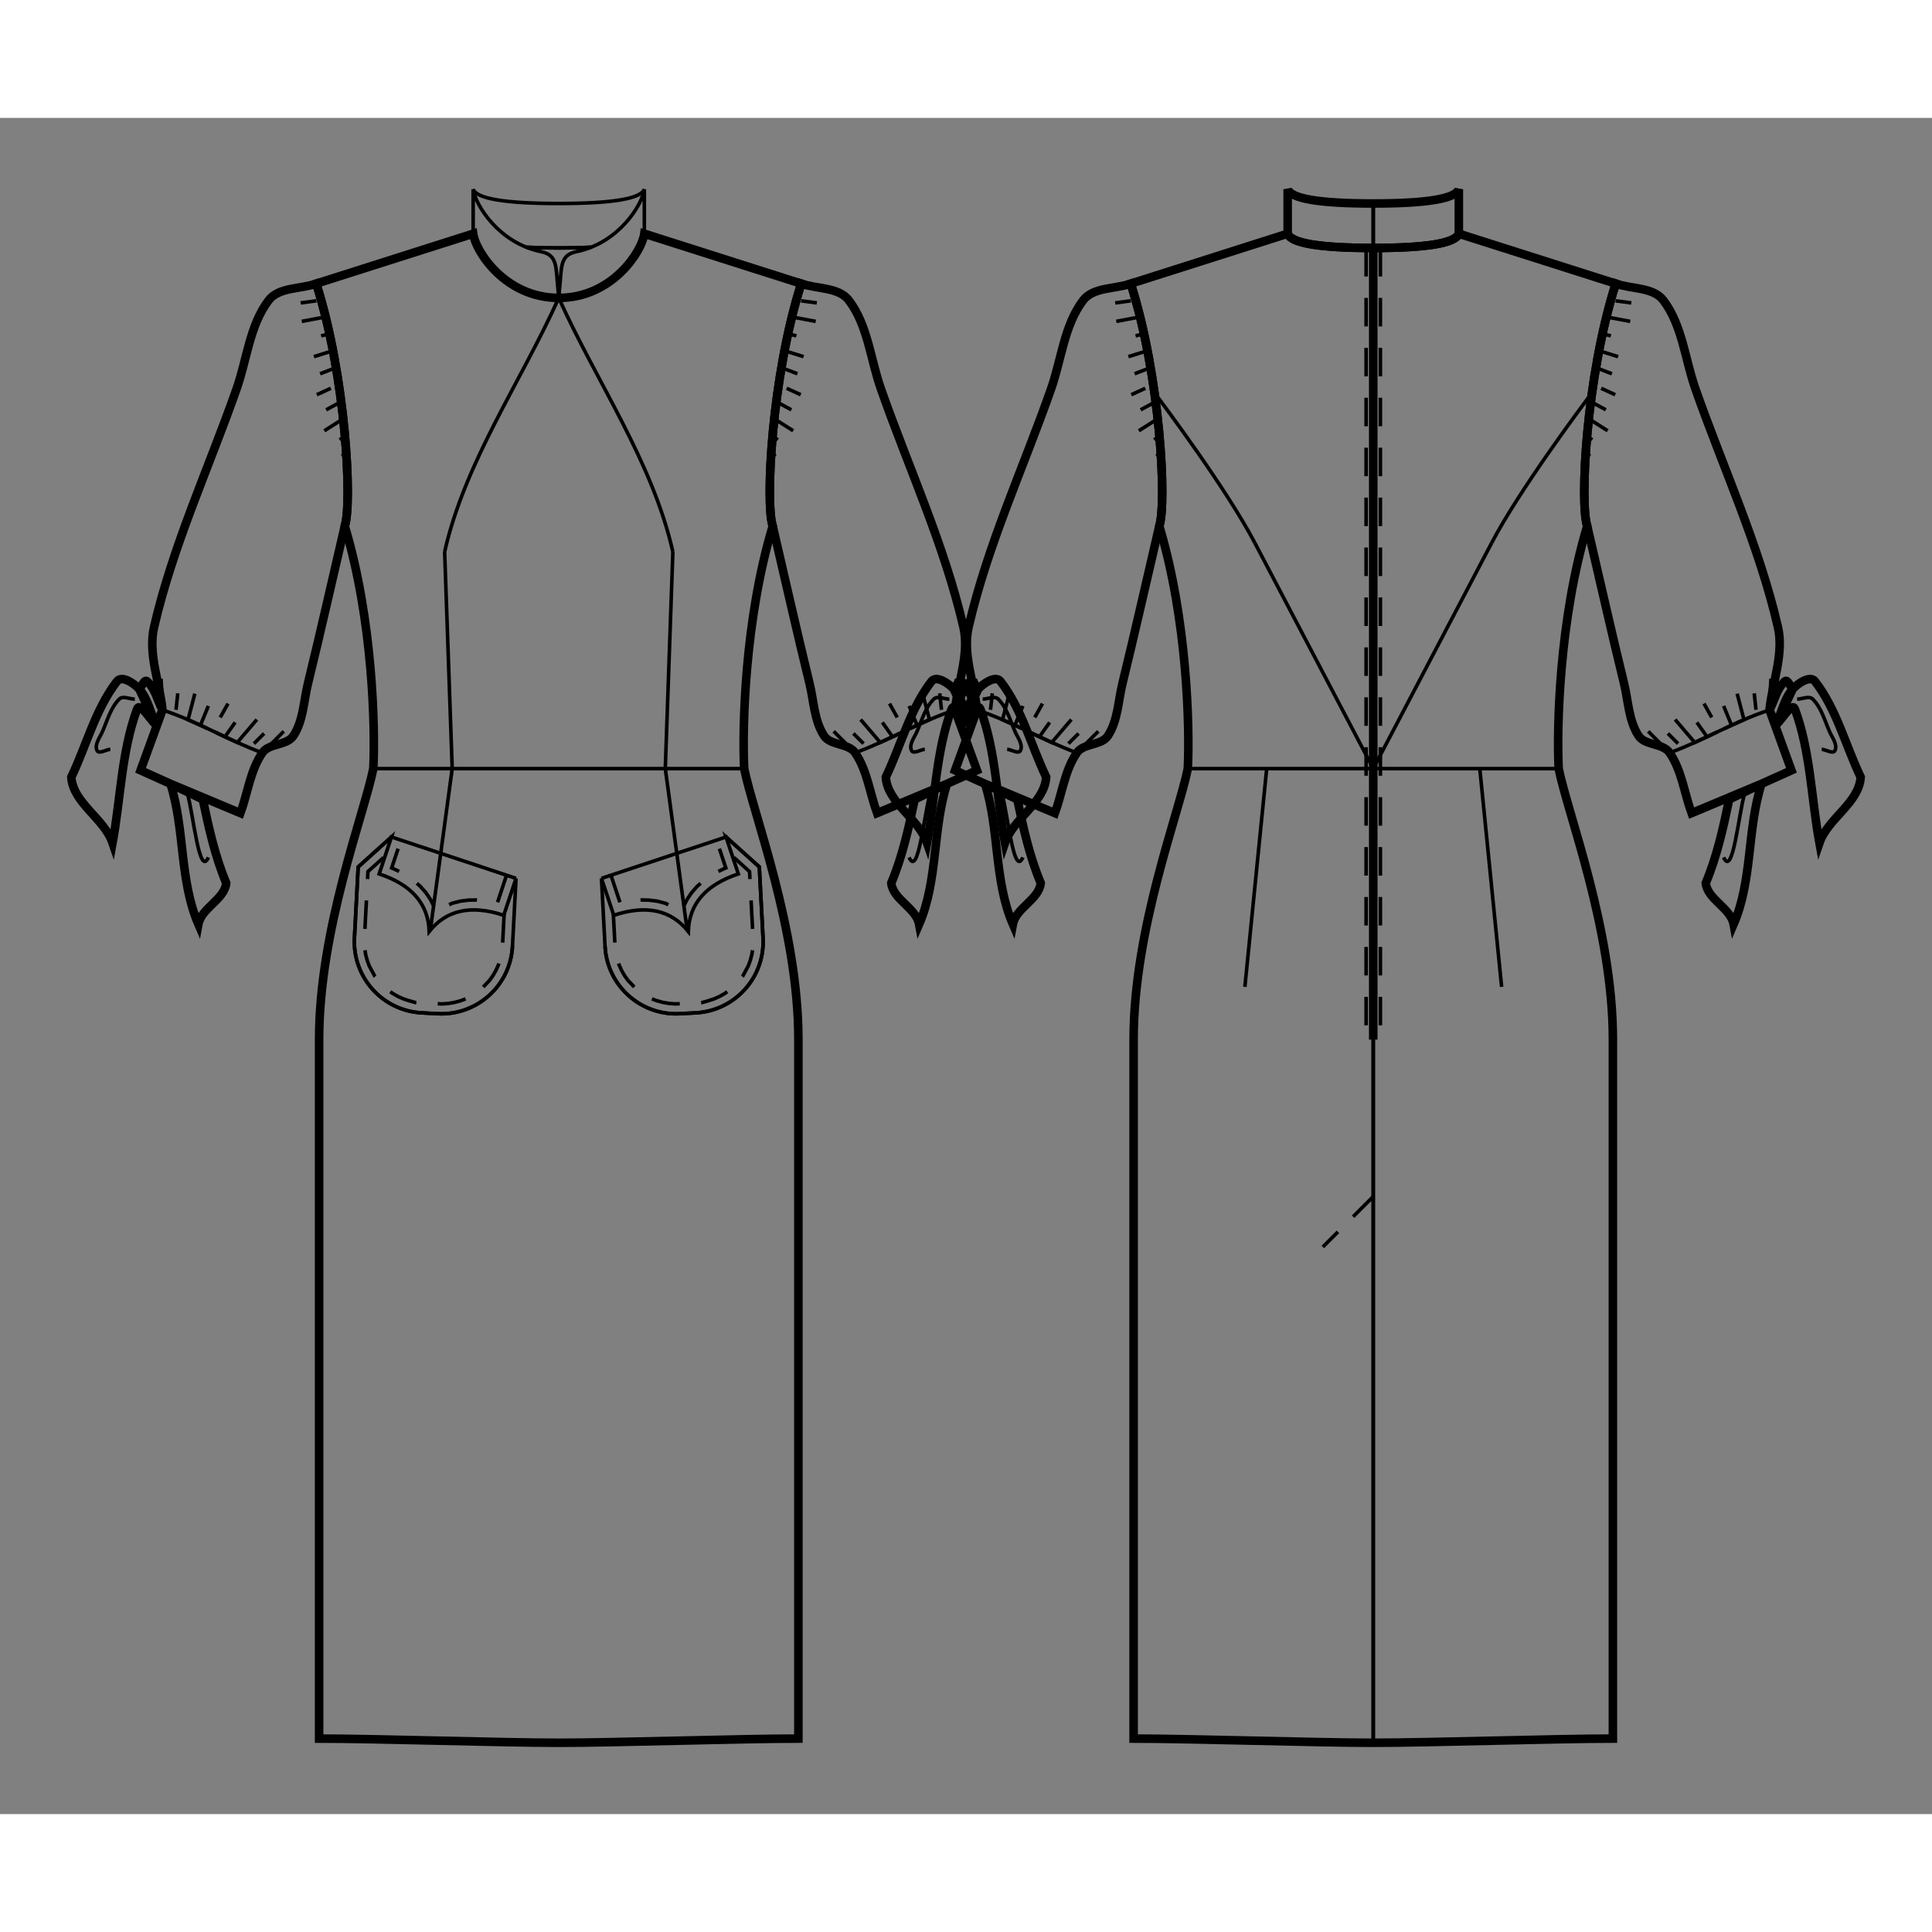 <svg id="mySVG" width="700" height="700" viewBox="-44.342, 3.765, 270.885, 237.821" version="1.1" xmlns="http://www.w3.org/2000/svg" xmlns:xlink="http://www.w3.org/1999/xlink" style="overflow: hidden; position: relative;"><rect x="-44.342" y="3.765" width="270.885" height="237.821" fill="#808080" stroke="none"/><defs><mask id="myMask" x="0" y="0" width="700" height="700" ><rect x="-1000" y="-1000" width="2000" height="2000" fill="white"/><path d="M 34 231.586 C 26.159 231.586 8.241 231 0.4 231 L 0.4 133 C 0.4 117.499 6.733 101.333 8 95 C 8.285 89.301 7.937 74.116 4 61 C 5.07 57.748 4.152 40.049 0 27 L 22 20 C 22.333 22.478 26.5 29 34 29 C 41.5 29 45.667 22.478 46 20 L 68 27 C 63.848 40.049 62.93 57.748 64 61 C 60.063 74.116 59.715 89.301 60 95 C 61.267 101.333 67.6 117.499 67.6 133 L 67.6 231 C 59.759 231 41.841 231.586 34 231.586" stroke="black" stroke-width="1.2" fill-opacity="1" fill="black" transform=""/><path d="M 148.201 22 Q 159.473 22 160.201 20 L 182.201 27 C 178.049 40.049 177.13 57.748 178.201 61 C 174.263 74.116 173.916 89.301 174.201 95 C 175.467 101.333 181.801 117.499 181.801 133 L 181.801 231 C 173.959 231 156.042 231.586 148.201 231.586 C 140.359 231.586 122.442 231 114.601 231 L 114.601 133 C 114.601 117.499 120.934 101.333 122.201 95 C 122.485 89.301 122.138 74.116 118.201 61 C 119.271 57.748 118.353 40.049 114.201 27 L 136.201 20 Q 136.929 22 148.201 22" stroke="black" stroke-width="1.2" fill-opacity="1" fill="black" transform=""/><path d="M 148.201 22 Q 159.473 22 160.201 20 L 160.201 13.765 Q 159.473 15.765 148.201 15.765 Q 136.929 15.765 136.201 13.765 L 136.201 20 Q 136.929 22 148.201 22" stroke="black" stroke-width="1.2" fill-opacity="1" fill="black" transform=""/><path d="M 148.201 22 L 148.201 133 L 148.201 22" stroke="black" stroke-width="1.2" fill-opacity="1" fill="black" transform=""/><path d="M 34 29 L 34 29.2 L 34 29" stroke="black" stroke-width="1.2" fill-opacity="1" fill="black" transform=""/><path d="M 4 61 C 2.281 68.346 0.637 75.709 -1.158 83.037 C -1.764 85.511 -1.802 88.271 -3.2 90.4 C -4.109 91.784 -6.622 91.417 -7.558 92.782 C -9.255 95.257 -9.608 98.421 -10.633 101.241 L -20.436 97.132 L -15.905 99.32 C -15.075 103.291 -14.195 107.299 -12.623 111.039 C -12.85 113.353 -16.109 114.532 -16.53 116.82 C -19.189 110.681 -18.406 103.507 -20.436 97.132 L -24.633 95.241 L -21.558 86.782 L -22.467 88.851 C -23.353 88.122 -24.727 85.587 -25.123 86.664 C -27.317 92.627 -27.415 99.164 -28.561 105.414 C -29.736 101.982 -34.118 99.815 -34.342 96.195 C -32.207 91.716 -30.969 86.685 -27.936 82.757 C -27.261 81.884 -25.548 83.03 -24.811 83.851 C -23.581 85.221 -23.248 87.184 -22.467 88.851 L -24.811 83.851 C -24.446 83.486 -24.1 82.412 -23.717 82.757 C -22.586 83.776 -22.278 85.441 -21.558 86.782 C -21.951 82.902 -23.614 78.942 -22.737 75.142 C -20.085 63.654 -15.058 52.847 -11.158 41.721 C -9.707 37.584 -9.332 32.847 -6.684 29.353 C -5.257 27.47 -2.228 27.784 0 27 C 4.152 40.049 5.07 57.748 4 61" stroke="black" stroke-width="1.2" fill-opacity="1" fill="black" transform=""/><path d="M 118.201 61 C 116.482 68.346 114.837 75.709 113.043 83.037 C 112.437 85.511 112.399 88.271 111.001 90.4 C 110.092 91.784 107.579 91.417 106.643 92.782 C 104.946 95.257 104.592 98.421 103.567 101.241 L 93.765 97.132 L 98.296 99.32 C 99.126 103.291 100.005 107.299 101.577 111.039 C 101.35 113.353 98.092 114.532 97.671 116.82 C 95.012 110.681 95.794 103.507 93.765 97.132 L 89.567 95.241 L 92.643 86.782 L 91.733 88.851 C 90.848 88.122 89.473 85.587 89.077 86.664 C 86.883 92.627 86.786 99.164 85.64 105.414 C 84.465 101.982 80.083 99.815 79.858 96.195 C 81.994 91.716 83.232 86.685 86.265 82.757 C 86.939 81.884 88.653 83.03 89.39 83.851 C 90.619 85.221 90.952 87.184 91.733 88.851 L 89.39 83.851 C 89.754 83.486 90.1 82.412 90.483 82.757 C 91.615 83.776 91.923 85.441 92.643 86.782 C 92.25 82.902 90.587 78.942 91.464 75.142 C 94.116 63.654 99.142 52.847 103.043 41.721 C 104.493 37.584 104.868 32.847 107.516 29.353 C 108.943 27.47 111.973 27.784 114.201 27 C 118.353 40.049 119.271 57.748 118.201 61" stroke="black" stroke-width="1.2" fill-opacity="1" fill="black" transform=""/><path d="M 64 61 C 62.93 57.748 63.848 40.049 68 27 C 70.228 27.784 73.257 27.47 74.684 29.353 C 77.332 32.847 77.707 37.584 79.158 41.721 C 83.058 52.847 88.085 63.654 90.737 75.142 C 91.614 78.942 89.951 82.902 89.558 86.782 C 90.278 85.441 90.586 83.776 91.717 82.757 C 92.1 82.412 92.446 83.486 92.811 83.851 L 90.467 88.851 C 91.248 87.184 91.581 85.221 92.811 83.851 C 93.548 83.03 95.261 81.884 95.936 82.757 C 98.969 86.685 100.207 91.716 102.342 96.195 C 102.118 99.815 97.736 101.982 96.561 105.414 C 95.415 99.164 95.317 92.627 93.123 86.664 C 92.727 85.587 91.353 88.122 90.467 88.851 L 89.558 86.782 L 92.633 95.241 L 88.436 97.132 C 86.406 103.507 87.189 110.681 84.53 116.82 C 84.109 114.532 80.85 113.353 80.623 111.039 C 82.195 107.299 83.075 103.291 83.905 99.32 L 88.436 97.132 L 78.633 101.241 C 77.608 98.421 77.255 95.257 75.558 92.782 C 74.622 91.417 72.109 91.784 71.2 90.4 C 69.802 88.271 69.764 85.511 69.158 83.037 C 67.363 75.709 65.719 68.346 64 61" stroke="black" stroke-width="1.2" fill-opacity="1" fill="black" transform=""/><path d="M 178.201 61 C 177.13 57.748 178.049 40.049 182.201 27 C 184.429 27.784 187.458 27.47 188.885 29.353 C 191.533 32.847 191.908 37.584 193.359 41.721 C 197.259 52.847 202.285 63.654 204.937 75.142 C 205.815 78.942 204.151 82.902 203.759 86.782 C 204.478 85.441 204.787 83.776 205.918 82.757 C 206.301 82.412 206.647 83.486 207.011 83.851 L 204.668 88.851 C 205.449 87.184 205.782 85.221 207.011 83.851 C 207.749 83.03 209.462 81.884 210.136 82.757 C 213.169 86.685 214.407 91.716 216.543 96.195 C 216.318 99.815 211.936 101.982 210.761 105.414 C 209.616 99.164 209.518 92.627 207.324 86.664 C 206.928 85.587 205.553 88.122 204.668 88.851 L 203.759 86.782 L 206.834 95.241 L 202.636 97.132 C 200.607 103.507 201.389 110.681 198.73 116.82 C 198.309 114.532 195.051 113.353 194.824 111.039 C 196.396 107.299 197.276 103.291 198.105 99.32 L 202.636 97.132 L 192.834 101.241 C 191.809 98.421 191.455 95.257 189.759 92.782 C 188.822 91.417 186.309 91.784 185.401 90.4 C 184.002 88.271 183.964 85.511 183.359 83.037 C 181.564 75.709 179.919 68.346 178.201 61" stroke="black" stroke-width="1.2" fill-opacity="1" fill="black" transform=""/></mask></defs><rect x="-1000" y="-1000" width="2000" height="2000" fill="white" mask="url(#myMask)"></rect><path d="M 34 231.586 C 26.159 231.586 8.241 231 0.4 231 L 0.4 133 C 0.4 117.499 6.733 101.333 8 95 C 8.285 89.301 7.937 74.116 4 61 C 5.07 57.748 4.152 40.049 0 27 L 22 20 C 22.333 22.478 26.5 29 34 29 C 41.5 29 45.667 22.478 46 20 L 68 27 C 63.848 40.049 62.93 57.748 64 61 C 60.063 74.116 59.715 89.301 60 95 C 61.267 101.333 67.6 117.499 67.6 133 L 67.6 231 C 59.759 231 41.841 231.586 34 231.586" stroke="black" stroke-width="1.2" fill-opacity="0" fill="white" transform=""/><path d="M 29.458 21.899 Q 31.462 22 34 22" stroke="#000" stroke-width="0.5" fill-opacity="0" fill="white" transform=""/><path d="M 8 95 L 34 95" stroke="#000" stroke-width="0.5" fill-opacity="0" fill="white" transform=""/><path d="M 19.062 95 L 16 117.6" stroke="#000" stroke-width="0.5" fill-opacity="0" fill="white" transform=""/><path d="M 28.01 110.389 L 27.511 119.916 C 27.222 125.422 22.525 129.652 17.019 129.363 L 14.803 129.247 C 9.297 128.958 5.067 124.261 5.356 118.755 L 5.878 108.785 L 10.542 104.586" stroke="#000" stroke-width="0.5" fill-opacity="0" fill="white" transform=""/><path d="M 27.511 119.916 C 27.222 125.422 22.525 129.652 17.019 129.363 L 14.803 129.247 C 9.297 128.958 5.067 124.261 5.356 118.755 L 5.878 108.785 L 10.542 104.586 L 8.822 109.763 Q 15.663 112.037 15.835 117.842 Q 19.448 113.294 26.289 115.568 L 28.01 110.389 L 26.289 115.568 Q 19.448 113.294 15.835 117.842 Q 15.663 112.037 8.822 109.763 L 10.542 104.586 L 28.01 110.389" stroke="#000" stroke-width="0.5" fill-opacity="0" fill="white" transform=""/><path d="M 26.346 115.399 L 26.298 116.308 L 26.246 117.306 L 26.193 118.305 L 26.141 119.304 L 26.113 119.843 L 26.062 120.812 L 25.823 121.666 L 25.553 122.487 L 25.205 123.268 L 24.785 124.004 L 24.297 124.692 L 23.605 125.414 L 23.087 125.955 L 22.471 126.423 L 21.6 126.914 L 20.941 127.286 L 20.207 127.557 L 19.378 127.783 L 18.52 127.924 L 17.636 127.993 L 17.092 127.965 L 16.093 127.913 L 15.095 127.86 L 14.876 127.849 L 13.907 127.798 L 13.053 127.559 L 12.232 127.289 L 11.451 126.942 L 10.715 126.522 L 10.027 126.033 L 9.34 125.306 L 8.654 124.579 L 8.206 124.104 L 7.73 123.225 L 7.433 122.677 L 7.162 121.943 L 6.936 121.114 L 6.795 120.256 L 6.725 119.372 L 6.754 118.828 L 6.806 117.829 L 6.859 116.831 L 6.911 115.832 L 6.963 114.834 L 7.016 113.835 L 7.068 112.836 L 7.12 111.838 L 7.173 110.839 L 7.225 109.84 L 7.246 109.438 L 7.989 108.768 L 8.732 108.099 L 9.476 107.43 L 9.648 107.275" stroke-dasharray="4, 3" stroke="#000" stroke-width="0.5" fill-opacity="0" fill="white" transform=""/><path d="M 26.681 109.948 L 26.366 110.897 L 26.051 111.846 L 25.735 112.795 L 25.42 113.744 L 25.383 113.854 L 24.676 113.686 L 23.689 113.523 L 23.602 113.509 L 22.605 113.428 L 22.48 113.418 L 21.481 113.435 L 21.339 113.438 L 20.348 113.566 L 20.187 113.587 L 19.219 113.838 L 19.055 113.88 L 18.157 114.319 L 17.258 114.759 L 17.007 114.882 L 16.764 115.085 L 16.561 114.464 L 16.124 113.564 L 16.042 113.394 L 15.486 112.563 L 15.383 112.409 L 14.722 111.658 L 14.604 111.523 L 13.857 110.858 L 13.73 110.745 L 12.916 110.164 L 12.791 110.075 L 11.927 109.572 L 11.829 109.515 L 10.928 109.082 L 10.816 109.028 L 10.574 108.929 L 10.889 107.98 L 11.205 107.031 L 11.52 106.082 L 11.835 105.133 L 11.87 105.028" stroke-dasharray="4, 3" stroke="#000" stroke-width="0.5" fill-opacity="0" fill="white" transform=""/><path d="M 34 29 C 28.667 40.867 20.871 51.911 18 64.6" stroke="#000" stroke-width="0.5" fill-opacity="0" fill="white" transform=""/><path d="M 18 64.6 L 19.062 95" stroke="#000" stroke-width="0.5" fill-opacity="0" fill="white" transform=""/><path d="M 34 15.765 Q 22.728 15.765 22 13.765" stroke="#000" stroke-width="0.5" fill-opacity="0" fill="white" transform=""/><path d="M 38.542 21.899 Q 36.538 22 34 22" stroke="#000" stroke-width="0.5" fill-opacity="0" fill="white" transform=""/><path d="M 29.458 21.899 Q 31.462 22 34 22" stroke="#000" stroke-width="0.5" fill-opacity="0" fill="white" transform=""/><path d="M 38.542 21.899 Q 36.538 22 34 22" stroke="#000" stroke-width="0.5" fill-opacity="0" fill="white" transform=""/><path d="M 60 95 L 34 95" stroke="#000" stroke-width="0.5" fill-opacity="0" fill="white" transform=""/><path d="M 48.938 95 L 52 117.6" stroke="#000" stroke-width="0.5" fill-opacity="0" fill="white" transform=""/><path d="M 39.99 110.389 L 40.489 119.916 C 40.778 125.422 45.475 129.652 50.981 129.363 L 53.197 129.247 C 58.703 128.958 62.933 124.261 62.644 118.755 L 62.122 108.785 L 57.458 104.586" stroke="#000" stroke-width="0.5" fill-opacity="0" fill="white" transform=""/><path d="M 40.489 119.916 C 40.778 125.422 45.475 129.652 50.981 129.363 L 53.197 129.247 C 58.703 128.958 62.933 124.261 62.644 118.755 L 62.122 108.785 L 57.458 104.586 L 59.178 109.763 Q 52.337 112.037 52.165 117.842 Q 48.552 113.294 41.711 115.568 L 39.99 110.389 L 41.711 115.568 Q 48.552 113.294 52.165 117.842 Q 52.337 112.037 59.178 109.763 L 57.458 104.586 L 39.99 110.389" stroke="#000" stroke-width="0.5" fill-opacity="0" fill="white" transform=""/><path d="M 41.654 115.399 L 41.702 116.308 L 41.754 117.306 L 41.807 118.305 L 41.859 119.304 L 41.887 119.843 L 41.938 120.812 L 42.177 121.666 L 42.447 122.487 L 42.795 123.268 L 43.215 124.004 L 43.703 124.692 L 44.395 125.414 L 44.913 125.955 L 45.529 126.423 L 46.4 126.914 L 47.059 127.286 L 47.793 127.557 L 48.622 127.783 L 49.48 127.924 L 50.364 127.993 L 50.908 127.965 L 51.907 127.913 L 52.905 127.86 L 53.124 127.849 L 54.093 127.798 L 54.947 127.559 L 55.768 127.289 L 56.549 126.942 L 57.285 126.522 L 57.973 126.033 L 58.66 125.306 L 59.346 124.579 L 59.794 124.104 L 60.27 123.225 L 60.567 122.677 L 60.838 121.943 L 61.064 121.114 L 61.205 120.256 L 61.275 119.372 L 61.246 118.828 L 61.194 117.829 L 61.141 116.831 L 61.089 115.832 L 61.037 114.834 L 60.984 113.835 L 60.932 112.836 L 60.88 111.838 L 60.827 110.839 L 60.775 109.84 L 60.754 109.438 L 60.011 108.768 L 59.268 108.099 L 58.524 107.43 L 58.352 107.275" stroke-dasharray="4, 3" stroke="#000" stroke-width="0.5" fill-opacity="0" fill="white" transform=""/><path d="M 41.319 109.948 L 41.634 110.897 L 41.949 111.846 L 42.265 112.795 L 42.58 113.744 L 42.617 113.854 L 43.324 113.686 L 44.311 113.523 L 44.398 113.509 L 45.395 113.428 L 45.52 113.418 L 46.519 113.435 L 46.661 113.438 L 47.652 113.566 L 47.813 113.587 L 48.781 113.838 L 48.945 113.88 L 49.843 114.319 L 50.742 114.759 L 50.993 114.882 L 51.236 115.085 L 51.439 114.464 L 51.876 113.564 L 51.958 113.394 L 52.514 112.563 L 52.617 112.409 L 53.278 111.658 L 53.396 111.523 L 54.143 110.858 L 54.27 110.745 L 55.084 110.164 L 55.209 110.075 L 56.073 109.572 L 56.171 109.515 L 57.072 109.082 L 57.184 109.028 L 57.426 108.929 L 57.111 107.98 L 56.795 107.031 L 56.48 106.082 L 56.165 105.133 L 56.13 105.028" stroke-dasharray="4, 3" stroke="#000" stroke-width="0.5" fill-opacity="0" fill="white" transform=""/><path d="M 34 29 C 39.333 40.867 47.129 51.911 50 64.6" stroke="#000" stroke-width="0.5" fill-opacity="0" fill="white" transform=""/><path d="M 50 64.6 L 48.938 95" stroke="#000" stroke-width="0.5" fill-opacity="0" fill="white" transform=""/><path d="M 34 15.765 Q 45.272 15.765 46 13.765" stroke="#000" stroke-width="0.5" fill-opacity="0" fill="white" transform=""/><path d="M 148.201 22 Q 159.473 22 160.201 20 L 182.201 27 C 178.049 40.049 177.13 57.748 178.201 61 C 174.263 74.116 173.916 89.301 174.201 95 C 175.467 101.333 181.801 117.499 181.801 133 L 181.801 231 C 173.959 231 156.042 231.586 148.201 231.586 C 140.359 231.586 122.442 231 114.601 231 L 114.601 133 C 114.601 117.499 120.934 101.333 122.201 95 C 122.485 89.301 122.138 74.116 118.201 61 C 119.271 57.748 118.353 40.049 114.201 27 L 136.201 20 Q 136.929 22 148.201 22" stroke="black" stroke-width="1.2" fill-opacity="0" fill="white" transform=""/><path d="M 122.201 95 L 148.201 95" stroke="#000" stroke-width="0.5" fill-opacity="0" fill="white" transform=""/><path d="M 133.262 95 L 130.201 125.6" stroke="#000" stroke-width="0.5" fill-opacity="0" fill="white" transform=""/><path d="M 117.526 42.295 C 119.042 44.325 127.681 55.884 131.604 63.363" stroke="#000" stroke-width="0.5" fill-opacity="0" fill="white" transform=""/><path d="M 131.604 63.363 C 137.136 73.909 142.669 84.454 148.201 95" stroke="#000" stroke-width="0.5" fill-opacity="0" fill="white" transform=""/><path d="M 148.201 22 L 148.201 231.586" stroke="#000" stroke-width="0.5" fill-opacity="0" fill="white" transform=""/><path d="M 149.201 22 L 149.201 23 L 149.201 24 L 149.201 25 L 149.201 26 L 149.201 27 L 149.201 28 L 149.201 29 L 149.201 30 L 149.201 31 L 149.201 32 L 149.201 33 L 149.201 34 L 149.201 35 L 149.201 36 L 149.201 37 L 149.201 38 L 149.201 39 L 149.201 40 L 149.201 41 L 149.201 42 L 149.201 43 L 149.201 44 L 149.201 45 L 149.201 46 L 149.201 47 L 149.201 48 L 149.201 49 L 149.201 50 L 149.201 51 L 149.201 52 L 149.201 53 L 149.201 54 L 149.201 55 L 149.201 56 L 149.201 57 L 149.201 58 L 149.201 59 L 149.201 60 L 149.201 61 L 149.201 62 L 149.201 63 L 149.201 64 L 149.201 65 L 149.201 66 L 149.201 67 L 149.201 68 L 149.201 69 L 149.201 70 L 149.201 71 L 149.201 72 L 149.201 73 L 149.201 74 L 149.201 75 L 149.201 76 L 149.201 77 L 149.201 78 L 149.201 79 L 149.201 80 L 149.201 81 L 149.201 82 L 149.201 83 L 149.201 84 L 149.201 85 L 149.201 86 L 149.201 87 L 149.201 88 L 149.201 89 L 149.201 90 L 149.201 91 L 149.201 92 L 149.201 93 L 149.201 94 L 149.201 95 L 149.201 96 L 149.201 97 L 149.201 98 L 149.201 99 L 149.201 100 L 149.201 101 L 149.201 102 L 149.201 103 L 149.201 104 L 149.201 105 L 149.201 106 L 149.201 107 L 149.201 108 L 149.201 109 L 149.201 110 L 149.201 111 L 149.201 112 L 149.201 113 L 149.201 114 L 149.201 115 L 149.201 116 L 149.201 117 L 149.201 118 L 149.201 119 L 149.201 120 L 149.201 121 L 149.201 122 L 149.201 123 L 149.201 124 L 149.201 125 L 149.201 126 L 149.201 127 L 149.201 128 L 149.201 129 L 149.201 130 L 149.201 131 L 149.201 132 L 149.201 133" stroke-dasharray="4, 3" stroke="#000" stroke-width="0.5" fill-opacity="0" fill="white" transform=""/><path d="M 163.139 95 L 166.201 125.6" stroke="#000" stroke-width="0.5" fill-opacity="0" fill="white" transform=""/><path d="M 178.875 42.295 C 177.359 44.325 168.721 55.884 164.797 63.363" stroke="#000" stroke-width="0.5" fill-opacity="0" fill="white" transform=""/><path d="M 164.797 63.363 C 159.265 73.909 153.733 84.454 148.201 95" stroke="#000" stroke-width="0.5" fill-opacity="0" fill="white" transform=""/><path d="M 148.201 22 L 148.201 231.586" stroke="#000" stroke-width="0.5" fill-opacity="0" fill="white" transform=""/><path d="M 147.201 22 L 147.201 23 L 147.201 24 L 147.201 25 L 147.201 26 L 147.201 27 L 147.201 28 L 147.201 29 L 147.201 30 L 147.201 31 L 147.201 32 L 147.201 33 L 147.201 34 L 147.201 35 L 147.201 36 L 147.201 37 L 147.201 38 L 147.201 39 L 147.201 40 L 147.201 41 L 147.201 42 L 147.201 43 L 147.201 44 L 147.201 45 L 147.201 46 L 147.201 47 L 147.201 48 L 147.201 49 L 147.201 50 L 147.201 51 L 147.201 52 L 147.201 53 L 147.201 54 L 147.201 55 L 147.201 56 L 147.201 57 L 147.201 58 L 147.201 59 L 147.201 60 L 147.201 61 L 147.201 62 L 147.201 63 L 147.201 64 L 147.201 65 L 147.201 66 L 147.201 67 L 147.201 68 L 147.201 69 L 147.201 70 L 147.201 71 L 147.201 72 L 147.201 73 L 147.201 74 L 147.201 75 L 147.201 76 L 147.201 77 L 147.201 78 L 147.201 79 L 147.201 80 L 147.201 81 L 147.201 82 L 147.201 83 L 147.201 84 L 147.201 85 L 147.201 86 L 147.201 87 L 147.201 88 L 147.201 89 L 147.201 90 L 147.201 91 L 147.201 92 L 147.201 93 L 147.201 94 L 147.201 95 L 147.201 96 L 147.201 97 L 147.201 98 L 147.201 99 L 147.201 100 L 147.201 101 L 147.201 102 L 147.201 103 L 147.201 104 L 147.201 105 L 147.201 106 L 147.201 107 L 147.201 108 L 147.201 109 L 147.201 110 L 147.201 111 L 147.201 112 L 147.201 113 L 147.201 114 L 147.201 115 L 147.201 116 L 147.201 117 L 147.201 118 L 147.201 119 L 147.201 120 L 147.201 121 L 147.201 122 L 147.201 123 L 147.201 124 L 147.201 125 L 147.201 126 L 147.201 127 L 147.201 128 L 147.201 129 L 147.201 130 L 147.201 131 L 147.201 132 L 147.201 133" stroke-dasharray="4, 3" stroke="#000" stroke-width="0.5" fill-opacity="0" fill="white" transform=""/><path d="M 174.201 95 L 148.201 95" stroke="#000" stroke-width="0.5" fill-opacity="0" fill="white" transform=""/><path d="M 148.201 22 Q 159.473 22 160.201 20 L 160.201 13.765 Q 159.473 15.765 148.201 15.765 Q 136.929 15.765 136.201 13.765 L 136.201 20 Q 136.929 22 148.201 22" stroke="black" stroke-width="1.2" fill-opacity="0" fill="white" transform=""/><path d="M 148.201 15.765 Q 136.929 15.765 136.201 13.765" stroke="#000" stroke-width="0.5" fill-opacity="0" fill="white" transform=""/><path d="M 148.201 22 L 148.201 15.765" stroke="#000" stroke-width="0.5" fill-opacity="0" fill="white" transform=""/><path d="M 148.201 22 L 148.201 15.765" stroke="#000" stroke-width="0.5" fill-opacity="0" fill="white" transform=""/><path d="M 148.201 22 L 148.201 133 L 148.201 22" stroke="black" stroke-width="1.2" fill-opacity="0" fill="white" transform=""/><path d="M 148.201 155 L 141.13 162.071" stroke-dasharray="4, 3" stroke="#000" stroke-width="0.5" fill-opacity="0" fill="white" transform=""/><path d="M 34 29 L 34 29.2 L 34 29" stroke="black" stroke-width="1.2" fill-opacity="0" fill="white" transform=""/><path d="M 34 29.2 L 34 29 C 26.5 29 22.333 22.478 22 20 L 22 13.765 C 22.294 15.955 25.583 21.304 31.521 22.518 C 33.621 22.947 33.596 24.38 33.783 26.516 L 34 29" stroke="#000" stroke-width="0.5" fill-opacity="0" fill="white" transform=""/><path d="M 34 29.2 L 34 29 C 41.5 29 45.667 22.478 46 20 L 46 13.765 C 45.706 15.955 42.417 21.304 36.479 22.518 C 34.379 22.947 34.404 24.38 34.217 26.516 L 34 29" stroke="#000" stroke-width="0.5" fill-opacity="0" fill="white" transform=""/><path d="M 4 61 C 2.281 68.346 0.637 75.709 -1.158 83.037 C -1.764 85.511 -1.802 88.271 -3.2 90.4 C -4.109 91.784 -6.622 91.417 -7.558 92.782 C -9.255 95.257 -9.608 98.421 -10.633 101.241 L -20.436 97.132 L -15.905 99.32 C -15.075 103.291 -14.195 107.299 -12.623 111.039 C -12.85 113.353 -16.109 114.532 -16.53 116.82 C -19.189 110.681 -18.406 103.507 -20.436 97.132 L -24.633 95.241 L -21.558 86.782 L -22.467 88.851 C -23.353 88.122 -24.727 85.587 -25.123 86.664 C -27.317 92.627 -27.415 99.164 -28.561 105.414 C -29.736 101.982 -34.118 99.815 -34.342 96.195 C -32.207 91.716 -30.969 86.685 -27.936 82.757 C -27.261 81.884 -25.548 83.03 -24.811 83.851 C -23.581 85.221 -23.248 87.184 -22.467 88.851 L -24.811 83.851 C -24.446 83.486 -24.1 82.412 -23.717 82.757 C -22.586 83.776 -22.278 85.441 -21.558 86.782 C -21.951 82.902 -23.614 78.942 -22.737 75.142 C -20.085 63.654 -15.058 52.847 -11.158 41.721 C -9.707 37.584 -9.332 32.847 -6.684 29.353 C -5.257 27.47 -2.228 27.784 0 27 C 4.152 40.049 5.07 57.748 4 61" stroke="black" stroke-width="1.2" fill-opacity="0" fill="white" transform=""/><path d="M -24.811 83.851 C -24.446 83.486 -24.1 82.412 -23.717 82.757 C -22.586 83.776 -22.278 85.441 -21.558 86.782" stroke="#000" stroke-width="0.5" fill-opacity="0" fill="white" transform=""/><path d="M -22.467 88.851 C -23.353 88.122 -24.727 85.587 -25.123 86.664 C -27.317 92.627 -27.415 99.164 -28.561 105.414 C -29.736 101.982 -34.118 99.815 -34.342 96.195 C -32.207 91.716 -30.969 86.685 -27.936 82.757 C -27.261 81.884 -25.548 83.03 -24.811 83.851 C -23.581 85.221 -23.248 87.184 -22.467 88.851" stroke="#000" stroke-width="0.5" fill-opacity="0" fill="white" transform=""/><path d="M -18.092 98.382 C -17.208 101.436 -16.416 110.349 -15.123 107.445" stroke="#000" stroke-width="0.5" fill-opacity="0" fill="white" transform=""/><path d="M -15.905 99.32 C -15.075 103.291 -14.195 107.299 -12.623 111.039 C -12.85 113.353 -16.109 114.532 -16.53 116.82 C -19.189 110.681 -18.406 103.507 -20.436 97.132" stroke="#000" stroke-width="0.5" fill-opacity="0" fill="white" transform=""/><path d="M -25.436 85.257 C -26.165 85.257 -27.108 84.742 -27.623 85.257 C -28.826 86.46 -29.289 88.229 -29.967 89.789 C -30.335 90.635 -31.118 91.599 -30.748 92.445 C -30.497 93.019 -29.498 92.341 -28.873 92.289" stroke="#000" stroke-width="0.5" fill-opacity="0" fill="white" transform=""/><path d="M -3.869 27.52 L 0 27 C 0.241 27.758 0.472 28.532 0.691 29.318 L -2.186 29.705 L 0.691 29.318 C 0.907 30.091 1.113 30.876 1.309 31.668 L -2.033 32.295 L 1.309 31.668 C 1.502 32.449 1.685 33.239 1.858 34.032 L -0.472 34.607 L 1.858 34.032 C 2.03 34.82 2.193 35.611 2.346 36.404 L -0.899 37.417 L 2.346 36.404 C 2.5 37.196 2.644 37.988 2.779 38.779 L 0.538 39.637 L 2.779 38.779 C 2.915 39.576 3.042 40.37 3.16 41.158 L 0.072 42.579 L 3.16 41.158 C 3.281 41.962 3.392 42.76 3.494 43.548 L 1.386 44.694 L 3.494 43.548 C 3.6 44.36 3.695 45.162 3.782 45.949 L 0.911 47.771 L 3.782 45.949 C 3.872 46.771 3.952 47.577 4.022 48.363 L 2.087 49.783 L 4.022 48.363 C 4.093 49.16 4.154 49.937 4.205 50.688 L 1.604 52.878" stroke-dasharray="4, 3" stroke="#000" stroke-width="0.5" fill-opacity="0" fill="white" transform=""/><path d="M -7.558 92.782 C -12.33 91.048 -16.726 88.34 -21.558 86.782" stroke="#000" stroke-width="0.5" fill-opacity="0" fill="white" transform=""/><path d="M -4.55 89.772 L -7.558 92.782 C -8.154 92.566 -8.745 92.334 -9.331 92.09 L -7.313 90.071 L -9.331 92.09 C -9.916 91.848 -10.497 91.594 -11.076 91.334 L -8.217 87.989 L -11.076 91.334 C -11.653 91.074 -12.227 90.807 -12.801 90.537 L -11.069 88.087 L -12.801 90.537 C -13.375 90.267 -13.948 89.994 -14.521 89.723 L -12.375 85.882 L -14.521 89.723 C -15.092 89.452 -15.664 89.183 -16.239 88.919 L -15.099 86.144 L -16.239 88.919 C -16.816 88.654 -17.396 88.394 -17.98 88.143 L -16.865 83.887 L -17.98 88.143 C -18.562 87.893 -19.148 87.653 -19.739 87.426 L -19.413 84.444 L -19.739 87.426 C -20.33 87.2 -20.926 86.987 -21.529 86.792 L -21.761 82.398" stroke-dasharray="4, 3" stroke="#000" stroke-width="0.5" fill-opacity="0" fill="white" transform=""/><path d="M 118.201 61 C 116.482 68.346 114.837 75.709 113.043 83.037 C 112.437 85.511 112.399 88.271 111.001 90.4 C 110.092 91.784 107.579 91.417 106.643 92.782 C 104.946 95.257 104.592 98.421 103.567 101.241 L 93.765 97.132 L 98.296 99.32 C 99.126 103.291 100.005 107.299 101.577 111.039 C 101.35 113.353 98.092 114.532 97.671 116.82 C 95.012 110.681 95.794 103.507 93.765 97.132 L 89.567 95.241 L 92.643 86.782 L 91.733 88.851 C 90.848 88.122 89.473 85.587 89.077 86.664 C 86.883 92.627 86.786 99.164 85.64 105.414 C 84.465 101.982 80.083 99.815 79.858 96.195 C 81.994 91.716 83.232 86.685 86.265 82.757 C 86.939 81.884 88.653 83.03 89.39 83.851 C 90.619 85.221 90.952 87.184 91.733 88.851 L 89.39 83.851 C 89.754 83.486 90.1 82.412 90.483 82.757 C 91.615 83.776 91.923 85.441 92.643 86.782 C 92.25 82.902 90.587 78.942 91.464 75.142 C 94.116 63.654 99.142 52.847 103.043 41.721 C 104.493 37.584 104.868 32.847 107.516 29.353 C 108.943 27.47 111.973 27.784 114.201 27 C 118.353 40.049 119.271 57.748 118.201 61" stroke="black" stroke-width="1.2" fill-opacity="0" fill="white" transform=""/><path d="M 89.39 83.851 C 89.754 83.486 90.1 82.412 90.483 82.757 C 91.615 83.776 91.923 85.441 92.643 86.782" stroke="#000" stroke-width="0.5" fill-opacity="0" fill="white" transform=""/><path d="M 91.733 88.851 C 90.848 88.122 89.473 85.587 89.077 86.664 C 86.883 92.627 86.786 99.164 85.64 105.414 C 84.465 101.982 80.083 99.815 79.858 96.195 C 81.994 91.716 83.232 86.685 86.265 82.757 C 86.939 81.884 88.653 83.03 89.39 83.851 C 90.619 85.221 90.952 87.184 91.733 88.851" stroke="#000" stroke-width="0.5" fill-opacity="0" fill="white" transform=""/><path d="M 96.108 98.382 C 96.993 101.436 97.784 110.349 99.077 107.445" stroke="#000" stroke-width="0.5" fill-opacity="0" fill="white" transform=""/><path d="M 98.296 99.32 C 99.126 103.291 100.005 107.299 101.577 111.039 C 101.35 113.353 98.092 114.532 97.671 116.82 C 95.012 110.681 95.794 103.507 93.765 97.132" stroke="#000" stroke-width="0.5" fill-opacity="0" fill="white" transform=""/><path d="M 88.765 85.257 C 88.036 85.257 87.093 84.742 86.577 85.257 C 85.375 86.46 84.912 88.229 84.233 89.789 C 83.865 90.635 83.082 91.599 83.452 92.445 C 83.704 93.019 84.702 92.341 85.327 92.289" stroke="#000" stroke-width="0.5" fill-opacity="0" fill="white" transform=""/><path d="M 110.332 27.52 L 114.201 27 C 114.442 27.758 114.672 28.532 114.892 29.318 L 112.015 29.705 L 114.892 29.318 C 115.108 30.091 115.314 30.876 115.509 31.668 L 112.168 32.295 L 115.509 31.668 C 115.702 32.449 115.885 33.239 116.059 34.032 L 113.729 34.607 L 116.059 34.032 C 116.231 34.82 116.394 35.611 116.547 36.404 L 113.301 37.417 L 116.547 36.404 C 116.7 37.196 116.844 37.988 116.98 38.779 L 114.738 39.637 L 116.98 38.779 C 117.116 39.576 117.243 40.37 117.361 41.158 L 114.272 42.579 L 117.361 41.158 C 117.482 41.962 117.593 42.76 117.695 43.548 L 115.586 44.694 L 117.695 43.548 C 117.8 44.36 117.896 45.162 117.982 45.949 L 115.111 47.771 L 117.982 45.949 C 118.072 46.771 118.152 47.577 118.223 48.363 L 116.287 49.783 L 118.223 48.363 C 118.294 49.16 118.355 49.937 118.406 50.688 L 115.805 52.878" stroke-dasharray="4, 3" stroke="#000" stroke-width="0.5" fill-opacity="0" fill="white" transform=""/><path d="M 106.643 92.782 C 101.871 91.048 97.475 88.34 92.643 86.782" stroke="#000" stroke-width="0.5" fill-opacity="0" fill="white" transform=""/><path d="M 109.651 89.772 L 106.643 92.782 C 106.046 92.566 105.456 92.334 104.869 92.09 L 106.888 90.071 L 104.869 92.09 C 104.284 91.848 103.703 91.594 103.125 91.334 L 105.984 87.989 L 103.125 91.334 C 102.548 91.074 101.973 90.807 101.4 90.537 L 103.131 88.087 L 101.4 90.537 C 100.826 90.267 100.253 89.994 99.68 89.723 L 101.826 85.882 L 99.68 89.723 C 99.108 89.452 98.536 89.183 97.962 88.919 L 99.102 86.144 L 97.962 88.919 C 97.384 88.654 96.804 88.394 96.221 88.143 L 97.336 83.887 L 96.221 88.143 C 95.639 87.893 95.053 87.653 94.462 87.426 L 94.787 84.444 L 94.462 87.426 C 93.871 87.2 93.274 86.987 92.671 86.792 L 92.44 82.398" stroke-dasharray="4, 3" stroke="#000" stroke-width="0.5" fill-opacity="0" fill="white" transform=""/><path d="M 64 61 C 62.93 57.748 63.848 40.049 68 27 C 70.228 27.784 73.257 27.47 74.684 29.353 C 77.332 32.847 77.707 37.584 79.158 41.721 C 83.058 52.847 88.085 63.654 90.737 75.142 C 91.614 78.942 89.951 82.902 89.558 86.782 C 90.278 85.441 90.586 83.776 91.717 82.757 C 92.1 82.412 92.446 83.486 92.811 83.851 L 90.467 88.851 C 91.248 87.184 91.581 85.221 92.811 83.851 C 93.548 83.03 95.261 81.884 95.936 82.757 C 98.969 86.685 100.207 91.716 102.342 96.195 C 102.118 99.815 97.736 101.982 96.561 105.414 C 95.415 99.164 95.317 92.627 93.123 86.664 C 92.727 85.587 91.353 88.122 90.467 88.851 L 89.558 86.782 L 92.633 95.241 L 88.436 97.132 C 86.406 103.507 87.189 110.681 84.53 116.82 C 84.109 114.532 80.85 113.353 80.623 111.039 C 82.195 107.299 83.075 103.291 83.905 99.32 L 88.436 97.132 L 78.633 101.241 C 77.608 98.421 77.255 95.257 75.558 92.782 C 74.622 91.417 72.109 91.784 71.2 90.4 C 69.802 88.271 69.764 85.511 69.158 83.037 C 67.363 75.709 65.719 68.346 64 61" stroke="black" stroke-width="1.2" fill-opacity="0" fill="white" transform=""/><path d="M 92.811 83.851 C 92.446 83.486 92.1 82.412 91.717 82.757 C 90.586 83.776 90.278 85.441 89.558 86.782" stroke="#000" stroke-width="0.5" fill-opacity="0" fill="white" transform=""/><path d="M 90.467 88.851 C 91.353 88.122 92.727 85.587 93.123 86.664 C 95.317 92.627 95.415 99.164 96.561 105.414 C 97.736 101.982 102.118 99.815 102.342 96.195 C 100.207 91.716 98.969 86.685 95.936 82.757 C 95.261 81.884 93.548 83.03 92.811 83.851 C 91.581 85.221 91.248 87.184 90.467 88.851" stroke="#000" stroke-width="0.5" fill-opacity="0" fill="white" transform=""/><path d="M 86.092 98.382 C 85.208 101.436 84.416 110.349 83.123 107.445" stroke="#000" stroke-width="0.5" fill-opacity="0" fill="white" transform=""/><path d="M 83.905 99.32 C 83.075 103.291 82.195 107.299 80.623 111.039 C 80.85 113.353 84.109 114.532 84.53 116.82 C 87.189 110.681 86.406 103.507 88.436 97.132" stroke="#000" stroke-width="0.5" fill-opacity="0" fill="white" transform=""/><path d="M 93.436 85.257 C 94.165 85.257 95.108 84.742 95.623 85.257 C 96.826 86.46 97.289 88.229 97.967 89.789 C 98.335 90.635 99.118 91.599 98.748 92.445 C 98.497 93.019 97.498 92.341 96.873 92.289" stroke="#000" stroke-width="0.5" fill-opacity="0" fill="white" transform=""/><path d="M 71.869 27.52 L 68 27 C 67.759 27.758 67.528 28.532 67.309 29.318 L 70.186 29.705 L 67.309 29.318 C 67.093 30.091 66.887 30.876 66.691 31.668 L 70.033 32.295 L 66.691 31.668 C 66.498 32.449 66.315 33.239 66.142 34.032 L 68.472 34.607 L 66.142 34.032 C 65.97 34.82 65.807 35.611 65.654 36.404 L 68.899 37.417 L 65.654 36.404 C 65.5 37.196 65.356 37.988 65.221 38.779 L 67.462 39.637 L 65.221 38.779 C 65.085 39.576 64.958 40.37 64.84 41.158 L 67.928 42.579 L 64.84 41.158 C 64.719 41.962 64.608 42.76 64.506 43.548 L 66.614 44.694 L 64.506 43.548 C 64.4 44.36 64.305 45.162 64.218 45.949 L 67.089 47.771 L 64.218 45.949 C 64.128 46.771 64.048 47.577 63.978 48.363 L 65.913 49.783 L 63.978 48.363 C 63.907 49.16 63.846 49.937 63.795 50.688 L 66.396 52.878" stroke-dasharray="4, 3" stroke="#000" stroke-width="0.5" fill-opacity="0" fill="white" transform=""/><path d="M 75.558 92.782 C 80.33 91.048 84.726 88.34 89.558 86.782" stroke="#000" stroke-width="0.5" fill-opacity="0" fill="white" transform=""/><path d="M 72.55 89.772 L 75.558 92.782 C 76.154 92.566 76.745 92.334 77.331 92.09 L 75.313 90.071 L 77.331 92.09 C 77.916 91.848 78.497 91.594 79.076 91.334 L 76.217 87.989 L 79.076 91.334 C 79.653 91.074 80.227 90.807 80.801 90.537 L 79.069 88.087 L 80.801 90.537 C 81.375 90.267 81.948 89.994 82.521 89.723 L 80.375 85.882 L 82.521 89.723 C 83.092 89.452 83.664 89.183 84.239 88.919 L 83.099 86.144 L 84.239 88.919 C 84.816 88.654 85.396 88.394 85.98 88.143 L 84.865 83.887 L 85.98 88.143 C 86.562 87.893 87.148 87.653 87.739 87.426 L 87.413 84.444 L 87.739 87.426 C 88.33 87.2 88.926 86.987 89.529 86.792 L 89.761 82.398" stroke-dasharray="4, 3" stroke="#000" stroke-width="0.5" fill-opacity="0" fill="white" transform=""/><path d="M 178.201 61 C 177.13 57.748 178.049 40.049 182.201 27 C 184.429 27.784 187.458 27.47 188.885 29.353 C 191.533 32.847 191.908 37.584 193.359 41.721 C 197.259 52.847 202.285 63.654 204.937 75.142 C 205.815 78.942 204.151 82.902 203.759 86.782 C 204.478 85.441 204.787 83.776 205.918 82.757 C 206.301 82.412 206.647 83.486 207.011 83.851 L 204.668 88.851 C 205.449 87.184 205.782 85.221 207.011 83.851 C 207.749 83.03 209.462 81.884 210.136 82.757 C 213.169 86.685 214.407 91.716 216.543 96.195 C 216.318 99.815 211.936 101.982 210.761 105.414 C 209.616 99.164 209.518 92.627 207.324 86.664 C 206.928 85.587 205.553 88.122 204.668 88.851 L 203.759 86.782 L 206.834 95.241 L 202.636 97.132 C 200.607 103.507 201.389 110.681 198.73 116.82 C 198.309 114.532 195.051 113.353 194.824 111.039 C 196.396 107.299 197.276 103.291 198.105 99.32 L 202.636 97.132 L 192.834 101.241 C 191.809 98.421 191.455 95.257 189.759 92.782 C 188.822 91.417 186.309 91.784 185.401 90.4 C 184.002 88.271 183.964 85.511 183.359 83.037 C 181.564 75.709 179.919 68.346 178.201 61" stroke="black" stroke-width="1.2" fill-opacity="0" fill="white" transform=""/><path d="M 207.011 83.851 C 206.647 83.486 206.301 82.412 205.918 82.757 C 204.787 83.776 204.478 85.441 203.759 86.782" stroke="#000" stroke-width="0.5" fill-opacity="0" fill="white" transform=""/><path d="M 204.668 88.851 C 205.553 88.122 206.928 85.587 207.324 86.664 C 209.518 92.627 209.616 99.164 210.761 105.414 C 211.936 101.982 216.318 99.815 216.543 96.195 C 214.407 91.716 213.169 86.685 210.136 82.757 C 209.462 81.884 207.749 83.03 207.011 83.851 C 205.782 85.221 205.449 87.184 204.668 88.851" stroke="#000" stroke-width="0.5" fill-opacity="0" fill="white" transform=""/><path d="M 200.293 98.382 C 199.409 101.436 198.617 110.349 197.324 107.445" stroke="#000" stroke-width="0.5" fill-opacity="0" fill="white" transform=""/><path d="M 198.105 99.32 C 197.276 103.291 196.396 107.299 194.824 111.039 C 195.051 113.353 198.309 114.532 198.73 116.82 C 201.389 110.681 200.607 103.507 202.636 97.132" stroke="#000" stroke-width="0.5" fill-opacity="0" fill="white" transform=""/><path d="M 207.636 85.257 C 208.366 85.257 209.308 84.742 209.824 85.257 C 211.026 86.46 211.49 88.229 212.168 89.789 C 212.536 90.635 213.319 91.599 212.949 92.445 C 212.698 93.019 211.699 92.341 211.074 92.289" stroke="#000" stroke-width="0.5" fill-opacity="0" fill="white" transform=""/><path d="M 186.069 27.52 L 182.201 27 C 181.959 27.758 181.729 28.532 181.509 29.318 L 184.387 29.705 L 181.509 29.318 C 181.293 30.091 181.088 30.876 180.892 31.668 L 184.234 32.295 L 180.892 31.668 C 180.699 32.449 180.516 33.239 180.343 34.032 L 182.673 34.607 L 180.343 34.032 C 180.17 34.82 180.008 35.611 179.854 36.404 L 183.1 37.417 L 179.854 36.404 C 179.701 37.196 179.557 37.988 179.422 38.779 L 181.663 39.637 L 179.422 38.779 C 179.285 39.576 179.158 40.37 179.04 41.158 L 182.129 42.579 L 179.04 41.158 C 178.92 41.962 178.808 42.76 178.706 43.548 L 180.815 44.694 L 178.706 43.548 C 178.601 44.36 178.505 45.162 178.419 45.949 L 181.29 47.771 L 178.419 45.949 C 178.329 46.771 178.249 47.577 178.179 48.363 L 180.114 49.783 L 178.179 48.363 C 178.108 49.16 178.047 49.937 177.996 50.688 L 180.596 52.878" stroke-dasharray="4, 3" stroke="#000" stroke-width="0.5" fill-opacity="0" fill="white" transform=""/><path d="M 189.759 92.782 C 194.53 91.048 198.926 88.34 203.759 86.782" stroke="#000" stroke-width="0.5" fill-opacity="0" fill="white" transform=""/><path d="M 186.751 89.772 L 189.759 92.782 C 190.355 92.566 190.946 92.334 191.532 92.09 L 189.513 90.071 L 191.532 92.09 C 192.117 91.848 192.698 91.594 193.276 91.334 L 190.417 87.989 L 193.276 91.334 C 193.853 91.074 194.428 90.807 195.002 90.537 L 193.27 88.087 L 195.002 90.537 C 195.575 90.267 196.148 89.994 196.721 89.723 L 194.576 85.882 L 196.721 89.723 C 197.293 89.452 197.865 89.183 198.439 88.919 L 197.299 86.144 L 198.439 88.919 C 199.017 88.654 199.597 88.394 200.18 88.143 L 199.065 83.887 L 200.18 88.143 C 200.763 87.893 201.348 87.653 201.94 87.426 L 201.614 84.444 L 201.94 87.426 C 202.531 87.2 203.127 86.987 203.73 86.792 L 203.962 82.398" stroke-dasharray="4, 3" stroke="#000" stroke-width="0.5" fill-opacity="0" fill="white" transform=""/></svg>
